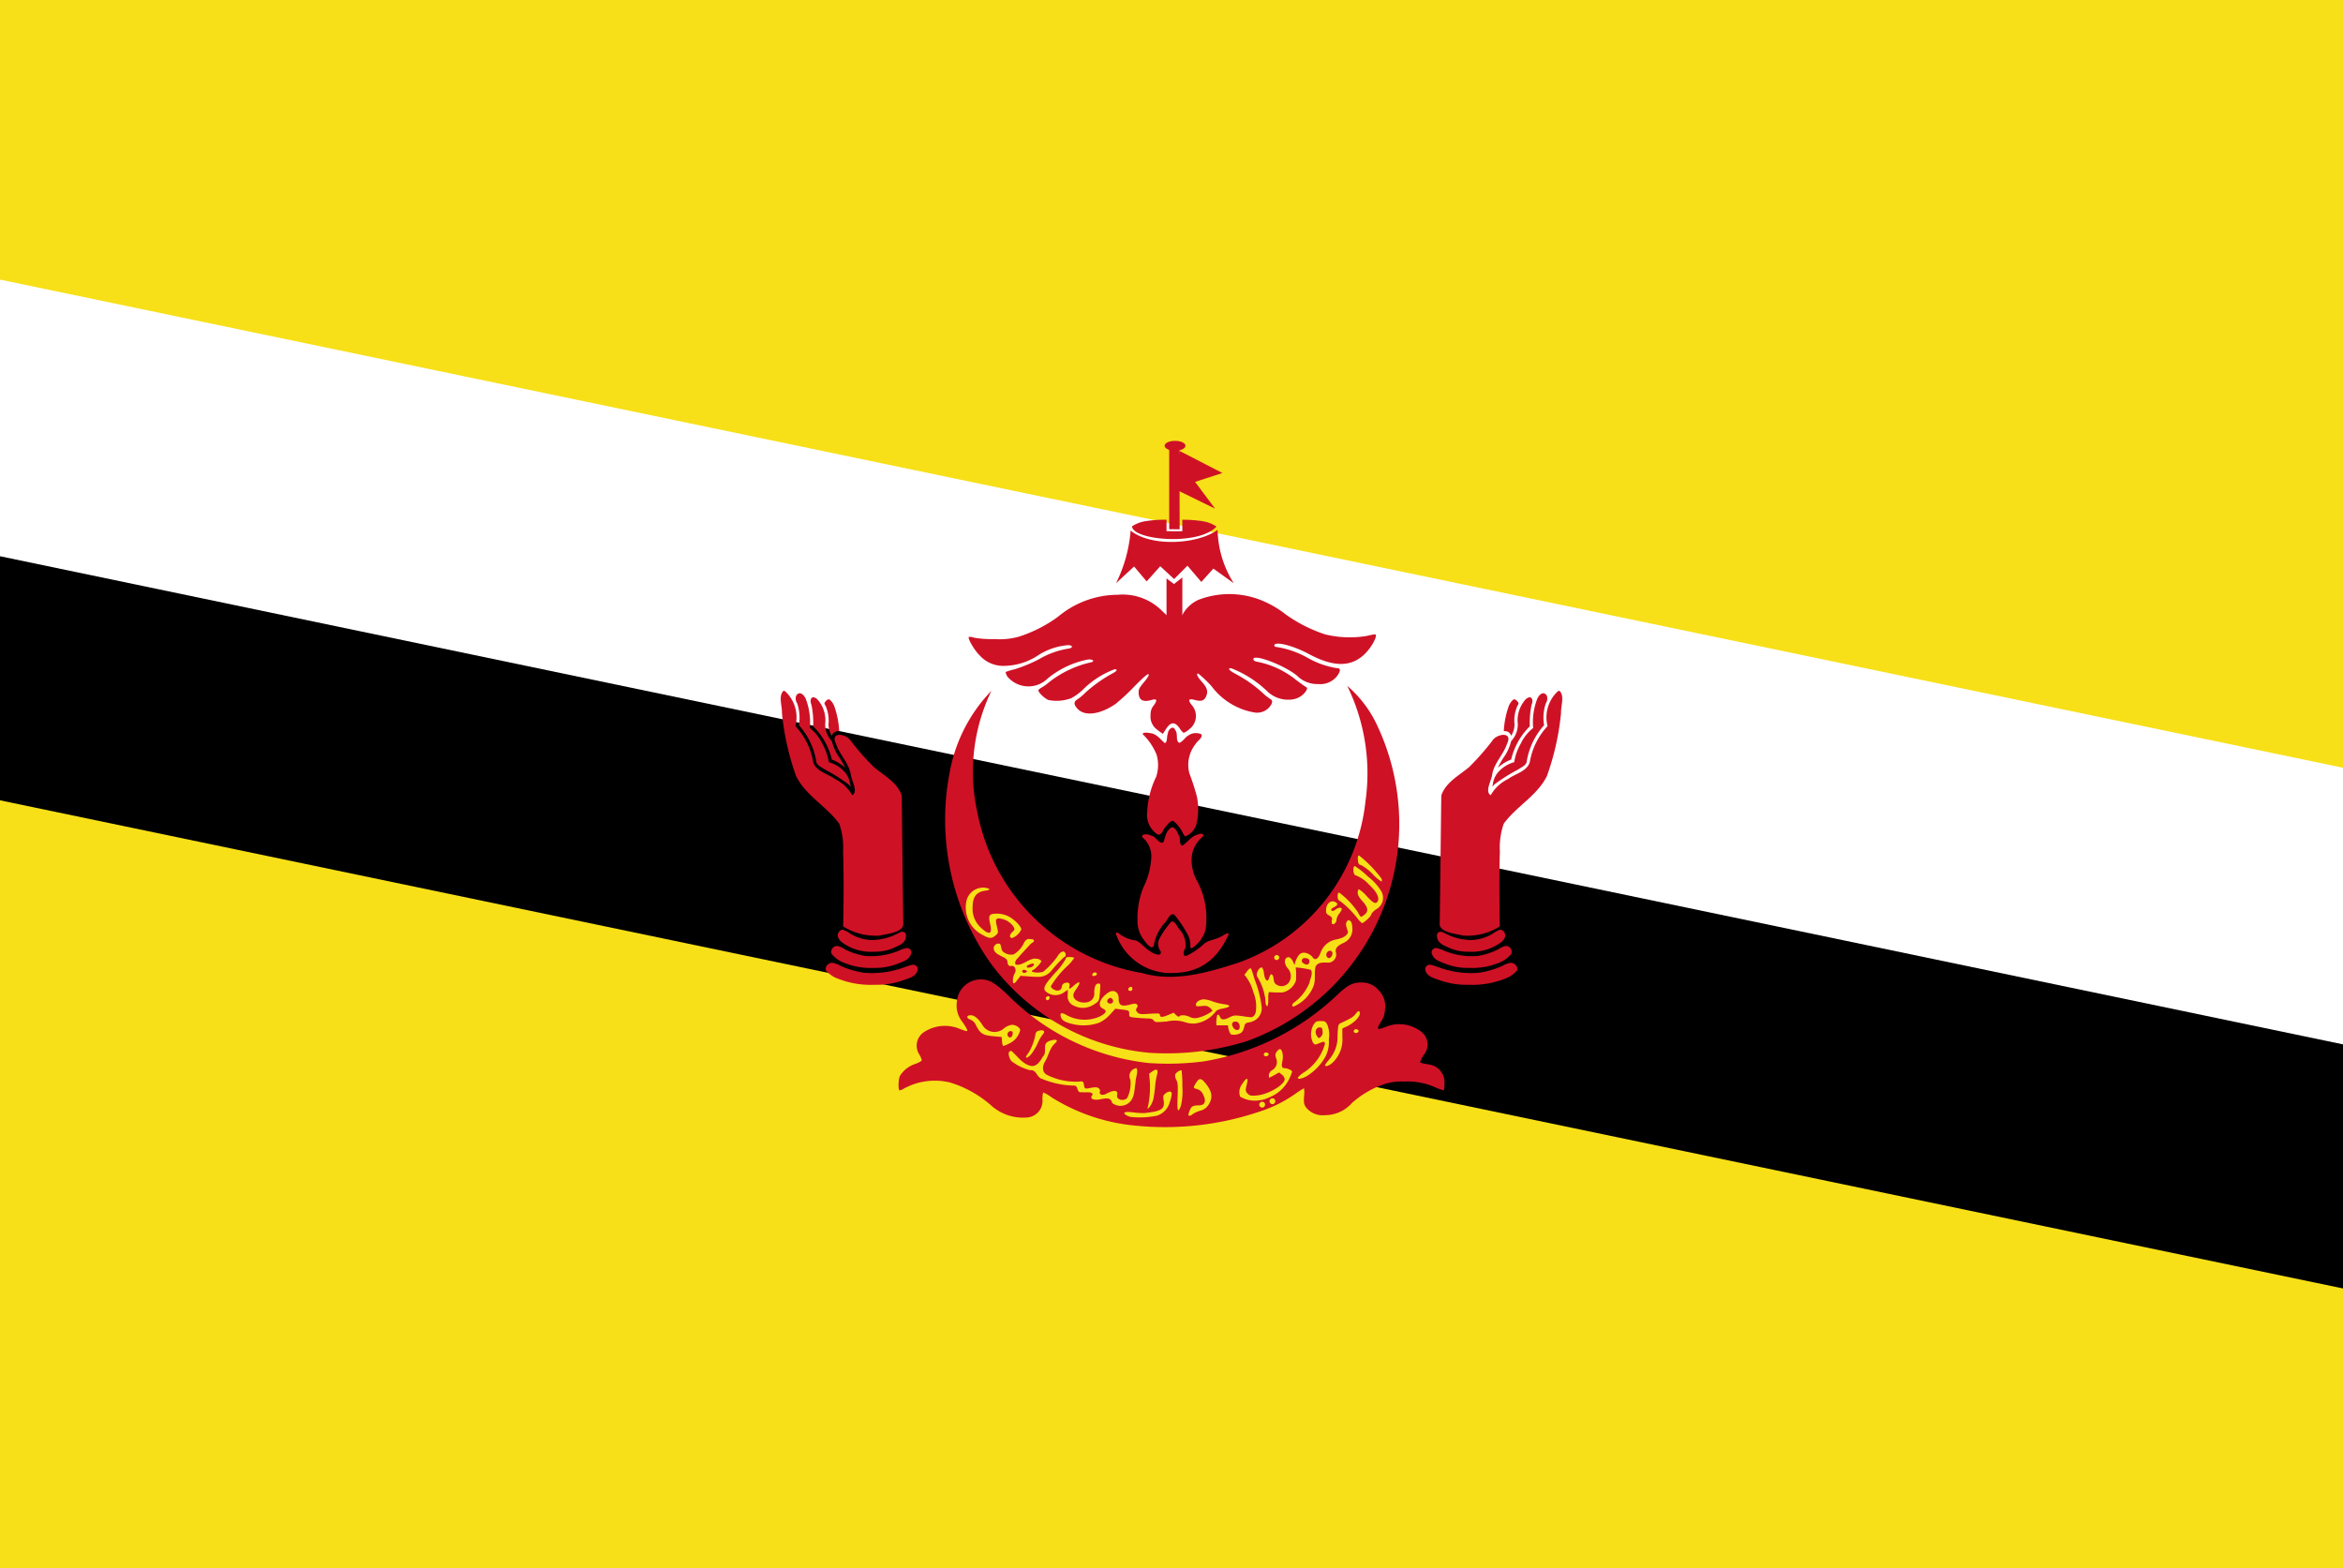 <svg id="レイヤー_1" data-name="レイヤー 1" xmlns="http://www.w3.org/2000/svg" xmlns:xlink="http://www.w3.org/1999/xlink" width="130" height="87" viewBox="0 0 130 87">
  <defs>
    <style>
      .cls-1 {
        fill: none;
      }

      .cls-2 {
        clip-path: url(#clip-path);
      }

      .cls-3 {
        fill: #f7e017;
      }

      .cls-4 {
        fill: #fff;
      }

      .cls-5 {
        fill: #cf1126;
      }
    </style>
    <clipPath id="clip-path">
      <rect class="cls-1" width="130" height="87"/>
    </clipPath>
  </defs>
  <title>svg_flag</title>
  <g class="cls-2">
    <g>
      <rect class="cls-3" width="130" height="87"/>
      <path class="cls-4" d="M0,15.514V44.403L130,57.944V42.597Z"/>
      <path d="M0,30.861V44.403L130,71.486V57.944Z"/>
      <g>
        <path class="cls-5" d="M62.81,62.433A10.584,10.584,0,0,1,58.347,60.883a2.501,2.501,0,0,0-.45-.269c-.033,0-.059.164-.059.367a.919.919,0,0,1-.812,1.016,2.66,2.66,0,0,1-2.093-.718A6.166,6.166,0,0,0,52.701,60.056a3.602,3.602,0,0,0-1.884.059,4.252,4.252,0,0,0-.647.269.786.786,0,0,1-.249.113c-.098,0-.084-.618.018-.816a1.593,1.593,0,0,1,.852-.655c.195-.071.355-.163.355-.203a1.228,1.228,0,0,0-.146-.33.899.899,0,0,1,.302-1.252,2.122,2.122,0,0,1,1.959-.153,2.894,2.894,0,0,0,.365.122c.092,0,.036-.129-.218-.498a1.459,1.459,0,0,1-.314-1.148,1.328,1.328,0,0,1,1.216-1.219c.525-.038.852.139,1.628.877a13.016,13.016,0,0,0,7.77,3.755,15.306,15.306,0,0,0,3.107-.093A14.085,14.085,0,0,0,74.199,55.198c.576-.543.853-.686,1.325-.688a1.216,1.216,0,0,1,.993.456,1.248,1.248,0,0,1,.33,1.033,1.296,1.296,0,0,1-.238.713c-.255.414-.211.452.292.257a1.967,1.967,0,0,1,1.972.287.89.89,0,0,1,.126,1.269,2.248,2.248,0,0,0-.205.392c0,.051.086.076.499.143a1.001,1.001,0,0,1,.85,1.102c0,.184-.023.334-.051.334a3.679,3.679,0,0,1-.455-.167,3.723,3.723,0,0,0-1.725-.322,3.055,3.055,0,0,0-1.145.157,5.19,5.19,0,0,0-1.76,1.038,1.993,1.993,0,0,1-1.497.67,1.178,1.178,0,0,1-1.063-.453c-.1-.159-.115-.255-.09-.615a1.305,1.305,0,0,0-.006-.425,3.822,3.822,0,0,0-.45.286,7.272,7.272,0,0,1-1.667.887,16.391,16.391,0,0,1-7.424.88Z"/>
        <path class="cls-5" d="M63.767,58.411a12.317,12.317,0,0,1-8.842-5.025,13.82,13.82,0,0,1-2.222-10.584,8.691,8.691,0,0,1,2.306-4.474,10.338,10.338,0,0,0-.788,6.707A11.213,11.213,0,0,0,63.37,53.987c1.797.52,3.655-.029,5.371-.586a10.708,10.708,0,0,0,7.022-8.945,11.042,11.042,0,0,0-1.012-6.402,6.456,6.456,0,0,1,1.678,2.23A12.814,12.814,0,0,1,69.189,57.764a14.948,14.948,0,0,1-5.422.647Z"/>
        <g id="hand">
          <path class="cls-5" d="M46.224,53.422c-.228-.036-.48.189-.394.424a1.577,1.577,0,0,0,.704.468,4.898,4.898,0,0,0,1.938.325c-.227-.001.078.002.163-0a4.479,4.479,0,0,0,1.53-.269c.272-.096.62-.183.731-.484a.251.251,0,0,0-.288-.353c-.277.061-.537.186-.812.258a5.209,5.209,0,0,1-1.833.182,4.904,4.904,0,0,1-1.301-.374,1.623,1.623,0,0,0-.439-.176Z"/>
          <path class="cls-5" d="M46.478,52.484a.327.327,0,0,0-.333.443,1.666,1.666,0,0,0,.754.515,3.828,3.828,0,0,0,1.532.26c-.198-.001.068.002.141-0a3.394,3.394,0,0,0,1.293-.256c.25-.097.557-.192.661-.467a.25.25,0,0,0-.172-.383A1.46,1.46,0,0,0,49.87,52.747a3.997,3.997,0,0,1-1.861.29,3.812,3.812,0,0,1-1.126-.364,1.498,1.498,0,0,0-.405-.189Z"/>
          <path class="cls-5" d="M46.789,51.586c-.198-.024-.334.199-.301.378a.682.682,0,0,0,.286.358,2.706,2.706,0,0,0,1.682.482c-.229-.001.308.004.144-.001a2.523,2.523,0,0,0,1.08-.255c.225-.098.489-.211.564-.467.036-.119.059-.291-.076-.358-.141-.079-.281.042-.41.092a3.069,3.069,0,0,1-1.4.34,2.425,2.425,0,0,1-1.18-.353,1.644,1.644,0,0,0-.39-.215Z"/>
          <path class="cls-5" d="M43.471,38.327c-.294.294-.07.837-.085,1.223a14.458,14.458,0,0,0,.785,3.509c.543,1.093,1.696,1.677,2.395,2.642a4.01,4.01,0,0,1,.214,1.534c.041,1.387.029,2.775.004,4.163a3.356,3.356,0,0,0,2.027.51c.427-.102,1.22-.165,1.309-.591-.035-2.392-.057-4.786-.089-7.178-.243-.733-.989-1.112-1.546-1.581A14.036,14.036,0,0,1,47.205,41.105c-.237-.399-1.162-.542-.827.151.196.601.697,1.048.822,1.679.027.346.44.982.088,1.184a2.215,2.215,0,0,0-.964-.899c-.4-.298-1.062-.422-1.206-.949a3.876,3.876,0,0,0-.983-1.985,1.969,1.969,0,0,0-.58-1.94l-.083-.019h0Z"/>
          <path class="cls-5" d="M44.366,38.462c-.267.043-.258.384-.135.563a2.453,2.453,0,0,1,.096,1.211,3.976,3.976,0,0,1,.955,1.954c.003.275.292.366.479.501a9.61,9.61,0,0,1,1.326.834c.082.088.145.183.086.003a1.311,1.311,0,0,0-.273-.658,1.856,1.856,0,0,0-.915-.583,2.931,2.931,0,0,0-.37-1.041,2.373,2.373,0,0,0-.681-.854,3.647,3.647,0,0,0-.233-1.636c-.069-.13-.172-.286-.336-.293Z"/>
          <path class="cls-5" d="M45.115,38.681c-.186.055-.151.285-.092.426a4.922,4.922,0,0,1,.096,1.19,3.819,3.819,0,0,1,1.036,1.846,2.165,2.165,0,0,1,.738.458,4.507,4.507,0,0,0-.407-.699,2.795,2.795,0,0,1-.333-.785,1.322,1.322,0,0,1-.356-1.079,1.751,1.751,0,0,0-.416-1.202.441.441,0,0,0-.267-.156Z"/>
          <path class="cls-5" d="M45.966,38.803c-.101.018-.163.114-.217.193-.021.079.076.164.091.249a1.965,1.965,0,0,1,.128.941,1.179,1.179,0,0,0,.188.638.349.349,0,0,1,.306-.256c.052-.009.127.017.097-.062a4.814,4.814,0,0,0-.253-1.275.921.921,0,0,0-.251-.399.127.127,0,0,0-.089-.029Z"/>
        </g>
        <g id="hand-2" data-name="hand">
          <path class="cls-5" d="M83.776,53.422c.228-.036.48.189.394.424a1.577,1.577,0,0,1-.704.468,4.898,4.898,0,0,1-1.938.325c.227-.001-.078.002-.163-0a4.479,4.479,0,0,1-1.53-.269c-.272-.096-.62-.183-.731-.484a.251.251,0,0,1,.288-.353c.277.061.537.186.812.258a5.209,5.209,0,0,0,1.833.182,4.904,4.904,0,0,0,1.301-.374,1.623,1.623,0,0,1,.439-.176Z"/>
          <path class="cls-5" d="M83.522,52.484a.327.327,0,0,1,.333.443,1.666,1.666,0,0,1-.754.515,3.828,3.828,0,0,1-1.532.26c.198-.001-.068.002-.141-0a3.394,3.394,0,0,1-1.293-.256c-.25-.097-.557-.192-.661-.467a.25.25,0,0,1,.172-.383,1.46,1.46,0,0,1,.486.152,3.997,3.997,0,0,0,1.861.29,3.812,3.812,0,0,0,1.126-.364,1.498,1.498,0,0,1,.405-.189Z"/>
          <path class="cls-5" d="M83.211,51.586c.198-.024.334.199.301.378a.682.682,0,0,1-.286.358,2.706,2.706,0,0,1-1.682.482c.229-.001-.308.004-.144-.001a2.523,2.523,0,0,1-1.08-.255c-.225-.098-.489-.211-.564-.467-.036-.119-.059-.291.076-.358.141-.079.281.042.41.092a3.069,3.069,0,0,0,1.4.34,2.425,2.425,0,0,0,1.18-.353,1.644,1.644,0,0,1,.39-.215Z"/>
          <path class="cls-5" d="M86.529,38.327c.294.294.07.837.085,1.223a14.458,14.458,0,0,1-.785,3.509c-.543,1.093-1.696,1.677-2.395,2.642a4.01,4.01,0,0,0-.214,1.534c-.041,1.387-.029,2.775-.004,4.163a3.356,3.356,0,0,1-2.027.51c-.427-.102-1.22-.165-1.309-.591.035-2.392.057-4.786.089-7.178.243-.733.989-1.112,1.546-1.581A14.036,14.036,0,0,0,82.795,41.105c.237-.399,1.162-.542.827.151-.196.601-.697,1.048-.822,1.679-.027.346-.44.982-.088,1.184a2.215,2.215,0,0,1,.964-.899c.4-.298,1.062-.422,1.206-.949a3.876,3.876,0,0,1,.983-1.985,1.969,1.969,0,0,1,.58-1.94l.083-.019h0Z"/>
          <path class="cls-5" d="M85.634,38.462c.267.043.258.384.135.563a2.453,2.453,0,0,0-.096,1.211,3.976,3.976,0,0,0-.955,1.954c-.003.275-.292.366-.479.501a9.61,9.61,0,0,0-1.326.834c-.082.088-.145.183-.086.003a1.311,1.311,0,0,1,.273-.658,1.856,1.856,0,0,1,.915-.583,2.931,2.931,0,0,1,.37-1.041,2.373,2.373,0,0,1,.681-.854,3.647,3.647,0,0,1,.233-1.636c.069-.13.172-.286.336-.293Z"/>
          <path class="cls-5" d="M84.885,38.681c.186.055.151.285.092.426a4.922,4.922,0,0,0-.096,1.19,3.819,3.819,0,0,0-1.036,1.846,2.165,2.165,0,0,0-.738.458,4.507,4.507,0,0,1,.407-.699,2.795,2.795,0,0,0,.333-.785,1.322,1.322,0,0,0,.356-1.079,1.751,1.751,0,0,1,.416-1.202.441.441,0,0,1,.267-.156Z"/>
          <path class="cls-5" d="M84.034,38.803c.101.018.163.114.217.193.021.079-.076.164-.091.249a1.965,1.965,0,0,0-.128.941,1.179,1.179,0,0,1-.188.638.349.349,0,0,0-.306-.256c-.052-.009-.127.017-.097-.062a4.814,4.814,0,0,1,.253-1.275.921.921,0,0,1,.251-.399.127.127,0,0,1,.089-.029Z"/>
        </g>
        <path class="cls-5" d="M64.609,53.97a3.216,3.216,0,0,1-2.693-2.167c.02-.2.27.112.387.133a1.71,1.71,0,0,0,.715.24c.321.138.52.455.826.62.142.111.646.329.552-.024a.651.651,0,0,1-.098-.628,4.514,4.514,0,0,1,.698-1.013c.194-.065.324.318.463.447a1.28,1.28,0,0,1,.311,1.025c-.11.136-.183.546.112.408a4.22,4.22,0,0,0,.962-.679c.263-.184.601-.197.877-.358.128-.032.395-.288.45-.146a4.038,4.038,0,0,1-.675,1.102,2.905,2.905,0,0,1-1.696.984,4.663,4.663,0,0,1-1.192.057Z"/>
        <path class="cls-5" d="M66.041,52.548a1.198,1.198,0,0,0-.154-.716,6.521,6.521,0,0,0-.726-1.08c-.249-.146-.387.33-.553.467a2.55,2.55,0,0,0-.597,1.267c-.145.226-.416-.184-.532-.319a1.704,1.704,0,0,1-.364-1.082,4.583,4.583,0,0,1,.327-1.858,4.145,4.145,0,0,0,.429-1.544,1.37,1.37,0,0,0-.4-1.151c-.319-.251.207-.304.374-.174.286.019.441.492.702.375.104-.247.125-.541.339-.734.211-.289.431.122.503.315.149.169-.008.587.233.598.289-.203.496-.544.866-.618.15-.086.407-.011.209.161a1.649,1.649,0,0,0-.558.96,2.316,2.316,0,0,0,.245,1.397,4.371,4.371,0,0,1,.509,2.748,1.765,1.765,0,0,1-.725,1.024c-.044.026-.113.025-.128-.036Z"/>
        <path class="cls-5" d="M65.608,46.175a1.899,1.899,0,0,0-.512-.631c-.215-0-.348.271-.494.413-.102.19-.227.509-.479.26a1.273,1.273,0,0,1-.47-1.17,4.916,4.916,0,0,1,.496-1.949,2.058,2.058,0,0,0,.022-1.231,3.305,3.305,0,0,0-.773-1.137c.019-.139.382-.063.519-.037.303.077.484.345.711.535.161-.049.095-.374.17-.527.006-.215.292-.499.41-.191.177.196-.006.584.223.705.218-.081.325-.319.53-.426a.718.718,0,0,1,.702-.045c.076.2-.238.366-.329.54a1.842,1.842,0,0,0-.338,1.635,12.393,12.393,0,0,1,.42,1.303,3.622,3.622,0,0,1-.044,1.549,1.041,1.041,0,0,1-.616.636.952.952,0,0,1-.148-.233Z"/>
        <path class="cls-5" d="M64.243,40.511a.895.895,0,0,1-.404-.854.761.761,0,0,1,.181-.526c.209-.289.171-.38-.125-.295-.475.136-.701.012-.718-.393-.007-.198.034-.282.301-.601.213-.256.291-.391.248-.433-.042-.042-.293.177-.811.703a11.196,11.196,0,0,1-1.031.953c-.888.599-1.737.692-2.124.231-.199-.236-.188-.368.042-.511a2.471,2.471,0,0,0,.396-.333,7.769,7.769,0,0,1,1.453-1.048c.32-.162.395-.271.188-.271a4.949,4.949,0,0,0-1.787,1.163,2.901,2.901,0,0,1-.615.44,2.295,2.295,0,0,1-1.254.104c-.201-.067-.569-.413-.569-.537,0-.033.084-.105.186-.16a2.716,2.716,0,0,0,.406-.292,5.788,5.788,0,0,1,2.303-1.098c.25-.052.158-.179-.121-.166A5.012,5.012,0,0,0,58.135,37.641a1.522,1.522,0,0,1-2.249-.116c-.063-.116-.1-.226-.082-.243a3.443,3.443,0,0,1,.496-.149,8.374,8.374,0,0,0,1.346-.557,4.65,4.65,0,0,1,1.632-.589c.255-.041.268-.165.021-.194a3.566,3.566,0,0,0-1.67.546,3.496,3.496,0,0,1-2.003.605,1.75,1.75,0,0,1-1.266-.578c-.283-.268-.683-.949-.605-1.027a.61.61,0,0,1,.289.041,5.733,5.733,0,0,0,1.137.078,3.942,3.942,0,0,0,1.35-.134A7.614,7.614,0,0,0,58.697,34.224,5.192,5.192,0,0,1,62.019,32.999a3.086,3.086,0,0,1,2.456.892c.213.216.395.356.424.326a4.003,4.003,0,0,0,.068-.839s.329-.032.398.06c0,.703.008.758.11.758.067,0,.138-.069.182-.175a1.9,1.9,0,0,1,.828-.737,4.775,4.775,0,0,1,3.366-.031,5.63,5.63,0,0,1,1.515.858,8.142,8.142,0,0,0,2.158,1.086,5.797,5.797,0,0,0,2.274.093c.231-.052.448-.096.482-.096.207,0-.145.689-.559,1.092-.756.738-1.739.735-3.122-.011-.862-.464-1.893-.718-1.893-.465,0,.052.054.088.135.088a5.115,5.115,0,0,1,1.685.584,4.852,4.852,0,0,0,1.654.59c.211,0,.218.131.021.42a1.185,1.185,0,0,1-1.063.46,1.581,1.581,0,0,1-1.17-.461c-.714-.594-2.493-1.257-2.425-.903.014.07.099.114.283.142a4.941,4.941,0,0,1,2.09.998c.229.172.468.342.528.378.102.06.104.078.023.228a1.088,1.088,0,0,1-.835.48,1.673,1.673,0,0,1-1.308-.448A6.028,6.028,0,0,0,68.311,37.074c-.221,0-.122.122.268.329a7.196,7.196,0,0,1,1.428.996,3.687,3.687,0,0,0,.459.375c.163.087.156.214-.023.448a.915.915,0,0,1-.875.302,3.746,3.746,0,0,1-2.345-1.451,6.377,6.377,0,0,0-.741-.704c-.127,0-.052.172.194.449.305.341.364.534.248.811-.102.246-.272.302-.62.209-.357-.097-.413-.009-.179.282a.912.912,0,0,1-.13,1.332,1.029,1.029,0,0,1-.31.206c-.037,0-.131-.097-.209-.215-.274-.417-.515-.414-.783.007-.093.147-.172.266-.174.265-.004-.001-.129-.091-.278-.201Z"/>
        <path class="cls-5" d="M65.602,32.037,65.139,32.404l-.415-.313V34.595l.878.011Z"/>
        <path class="cls-5" d="M62.733,29.439a7.971,7.971,0,0,1-.811,2.92l1.002-.929.697.828.755-.842.77.711.74-.74.769.9.668-.74,1.132.812a5.73,5.73,0,0,1-.897-2.965c-1.097.815-3.703.962-4.825.044Z"/>
        <path class="cls-5" d="M64.725,28.835a7.105,7.105,0,0,0-1.209.088,1.816,1.816,0,0,0-.705.28c.033.77,3.701,1.091,4.685.014a1.83,1.83,0,0,0-.738-.294,6.819,6.819,0,0,0-1.159-.085c0,.211.002.423.002.636l-.877-.003v-.636Z"/>
        <path class="cls-5" d="M65.442,24.9l-.57.005V29.363l.581.003Z"/>
        <path class="cls-5" d="M65.441,25.015l-.218,2.134,2.196,1.073-1.111-1.486,1.518-.492Z"/>
        <path class="cls-5" d="M65.197,24.459c-.333,0-.58.125-.58.273s.246.274.58.274.578-.125.578-.274S65.53,24.459,65.197,24.459Z"/>
      </g>
      <g>
        <path class="cls-3" d="M64.192,61.9a1.063,1.063,0,0,0,.712-.758,1.554,1.554,0,0,0,.11-.484c-.031-.135-.186-.127-.357.015-.117.098-.132.148-.098.348.086.506-.094.631-1.051.734a3.906,3.906,0,0,1-.611-.036c-.455-.057-.618-.012-.452.125a.862.862,0,0,0,.281.124,4.662,4.662,0,0,0,1.467-.069Z"/>
        <path class="cls-3" d="M66.175,61.816a1.518,1.518,0,0,1,.413-.191.742.742,0,0,0,.448-.299c.281-.418.228-.778-.184-1.264-.224-.264-.323-.256-.502.036-.154.253-.151.269.071.327a.49.49,0,0,1,.29.221c.242.419.171.678-.188.681-.325.003-.414.049-.502.259a1.129,1.129,0,0,0-.083.259c0,.088.123.073.237-.029Z"/>
        <path class="cls-3" d="M65.525,61.343a3.542,3.542,0,0,0,.076-1.074,6.413,6.413,0,0,0-.041-.876c-.054-.054-.321.118-.357.229a.509.509,0,0,0,.066.296c.083.162.094.312.069.945-.033.8.02.934.187.479Z"/>
        <path class="cls-3" d="M63.997,60.962a6.596,6.596,0,0,0,.093-.677,4.016,4.016,0,0,1,.101-.627c.092-.312-.001-.395-.247-.219l-.183.131.038.449a5.165,5.165,0,0,1-.122,1.451c-.025.078.011.058.113-.061A1.192,1.192,0,0,0,63.997,60.962Z"/>
        <path class="cls-3" d="M62.642,61.18c.33-.276.292-.747.365-1.13-.008-.255.163-.561.053-.784a.433.433,0,0,0-.34.639,1.848,1.848,0,0,1-.172,1.003c-.142.195-.591.147-.57-.13.113-.416-.386-.213-.58-.104-.15.105-.468.112-.357-.15-.073-.349-.522-.131-.766-.132-.23-.004-.019-.467-.35-.386a3.532,3.532,0,0,1-1.825-.366c-.311-.15-.265-.524-.103-.766.194-.331.249-.745.556-1.001.304-.292-.287-.169-.42-.07-.296.162-.021.58-.264.811-.142.24-.328.572-.656.526-.473-.089-.746-.529-1.085-.824-.291-.058-.127.471.023.583a2.958,2.958,0,0,0,1.001.48c.356-.057.368.409.672.482a4.805,4.805,0,0,0,1.79.37c.239.02.105.446.419.362.176.046.573-.065.593.139-.267.317.256.309.449.253.248-.038.564-.132.629.207a.746.746,0,0,0,.838.061A.568.568,0,0,0,62.642,61.18Z"/>
        <path class="cls-3" d="M57.247,58.447a3.231,3.231,0,0,0,.333-.572,2.189,2.189,0,0,1,.274-.476c.159-.172.07-.277-.186-.22-.135.03-.19.079-.213.197a3.06,3.06,0,0,1-.339.957c-.224.33-.229.344-.137.344.048,0,.169-.103.269-.229Z"/>
        <path class="cls-3" d="M53.865,56.328c-.253,0-.264.16-.017.246a.56.56,0,0,1,.302.305c.24.478.381.562,1.018.618l.409.037.02.248c.01.137.042.251.074.251a1.827,1.827,0,0,0,.349-.15,1.088,1.088,0,0,0,.584-.725c0-.144-.239-.299-.457-.299a.919.919,0,0,0-.426.183.782.782,0,0,1-1.208-.166c-.218-.354-.447-.548-.648-.548Zm2.208.88c.121,0,.151.089.085.26a.124.124,0,0,1-.237.005.18.18,0,0,1,.152-.265Z"/>
        <path class="cls-3" d="M73.201,56.653c-.165.006-.214.042-.319.198a1.08,1.08,0,0,0-.031,1.001c.098.121.113.124.321.037.291-.122.339-.117.339.039a2.76,2.76,0,0,1-1.174,1.577,1.318,1.318,0,0,0-.321.274c-.043.114.179.088.451-.051a2.937,2.937,0,0,0,1.061-1.081A1.758,1.758,0,0,0,73.729,57.679a1.552,1.552,0,0,0-.082-.821c-.096-.189-.126-.206-.367-.206-.029,0-.055-.001-.079,0Zm.02.352c.125,0,.146.028.161.207a.335.335,0,0,1-.096.312c-.112.101-.121.1-.22-.051-.139-.213-.053-.469.155-.469Z"/>
        <path class="cls-3" d="M70.48,60.858a2.03,2.03,0,0,0,1.04-.976,2.607,2.607,0,0,0,.172-.423c0-.073-.26-.194-.416-.194-.155,0-.187-.107-.12-.404.065-.29-.014-.653-.141-.653-.046,0-.127.068-.181.15-.083.127-.088.181-.026.367a.523.523,0,0,1-.227.655.36.36,0,0,0-.181.272c0,.079.01.143.022.143a2.723,2.723,0,0,0,.285-.147l.264-.147.155.122a.396.396,0,0,1,.155.243c0,.321-.916.861-1.546.912-.335.027-.392.015-.508-.1a.281.281,0,0,1-.098-.286c.018-.086.051-.242.072-.347.058-.28-.062-.242-.27.085a.743.743,0,0,0-.125.71,1.577,1.577,0,0,0,.97.219,1.821,1.821,0,0,0,.704-.198Z"/>
        <path class="cls-3" d="M74.004,58.891a1.756,1.756,0,0,0,.475-1.359l.001-.469.274-.13c.357-.17.694-.507.694-.695,0-.193-.086-.183-.241.027-.113.153-.264.245-.815.498-.139.064-.148.098-.18.682a1.919,1.919,0,0,1-.504,1.384c-.23.28-.238.317-.079.317A.883.883,0,0,0,74.004,58.891Z"/>
        <path class="cls-3" d="M70.386,58.516c.032-.097-.152-.165-.231-.087a.111.111,0,0,0-.02.128.152.152,0,0,0,.251-.042Z"/>
        <path class="cls-3" d="M75.376,57.224c.033-.097-.152-.165-.23-.087a.111.111,0,0,0-.021.129.152.152,0,0,0,.251-.042Z"/>
        <path class="cls-3" d="M69.37,53.727c-.129.061-.196.201-.286.307-.065.044-.013.085.024.126a2.417,2.417,0,0,1,.432.886,2.044,2.044,0,0,1,.129,1.136c-.044.146-.158.296-.329.248-.274-.017-.543-.09-.817-.087-.244.013-.433.235-.683.211-.16.011-.153-.327-.301-.236a1.612,1.612,0,0,0-.046.558c.028.027.105.003.152.011h.492a.989.989,0,0,0,.152.499.754.754,0,0,0,.525-.058c.174-.081.197-.29.246-.453.052-.175.281-.129.417-.198a.773.773,0,0,0,.528-.779,6.029,6.029,0,0,0-.368-1.491c-.075-.215-.127-.44-.215-.65a.055.055,0,0,0-.053-.03Zm-.819,2.954c.184-.012.264.214.225.364-.069.204-.319.073-.37-.074-.093-.131-.036-.307.145-.29Z"/>
        <path class="cls-3" d="M61.745,54.985a.454.454,0,0,0-.265.093c-.479.336-.602.733-.276.888.239.115.179.249-.198.438a2.075,2.075,0,0,1-1.918-.138c-.222-.092-.28-.057-.228.146.05.2.232.309.685.412a2.569,2.569,0,0,0,1.456-.088,1.89,1.89,0,0,0,.59-.448l.293-.322.341.042c.421.051.429.056.429.257,0,.16.009.163.395.2.218.021.504.04.637.04.171.001.267.031.324.11.076.106.121.111.757.054a1.924,1.924,0,0,1,.979.042,1.381,1.381,0,0,0,.559.074,1.701,1.701,0,0,0,1.174-.697.819.819,0,0,1,.367-.13c.46-.092.479-.192.051-.246a3.087,3.087,0,0,1-.62-.153,1.648,1.648,0,0,0-.474-.113c-.231,0-.449.144-.449.293,0,.098.034.107.308.079.257-.026.332-.012.468.096.089.07.149.153.13.183a2.184,2.184,0,0,1-.835.381.634.634,0,0,1-.412-.056c-.209-.108-.515-.125-.573-.032-.024.041-.09.014-.181-.07l-.141-.133-.319.133c-.324.135-.443.129-.443-.025,0-.07-.095-.079-.572-.048-.526.034-.581.025-.68-.085-.091-.101-.093-.136-.028-.24.06-.096.06-.137.003-.194s-.131-.056-.339,0c-.524.14-.672.061-.672-.348,0-.246-.141-.395-.321-.397Zm-.13.376c.028,0,.051.017.088.053a.187.187,0,0,1,.051.178.182.182,0,0,1-.316-.005.154.154,0,0,1,.073-.175.188.188,0,0,1,.105-.051Z"/>
        <path class="cls-3" d="M60.676,55.742c.319-.202.311-.187.357-.748.032-.396.026-.426-.081-.426-.156,0-.237.172-.237.498a.487.487,0,0,1-.144.414c-.265.265-.924.144-1.008-.185-.028-.113.008-.215.146-.411.288-.409.223-.509-.13-.199-.243.212-.286.218-.24.035.042-.169-.046-.236-.244-.186a.234.234,0,0,0-.181.211.233.233,0,0,1-.174.21c-.16.041-.432-.111-.432-.24a5.257,5.257,0,0,1,.932-1.137,2.452,2.452,0,0,0,.359-.426c0-.029-.106-.052-.235-.052-.189,0-.235.021-.235.108a3.828,3.828,0,0,1-.587.769c-.673.758-.729.916-.396,1.119a.813.813,0,0,0,.882-.032l.218-.149v.27a.55.55,0,0,0,.339.612,1.083,1.083,0,0,0,1.09-.056Z"/>
        <path class="cls-3" d="M74.81,51.055c-.25.149-.054.463-.016.671-.102.284-.467.361-.733.413a1.115,1.115,0,0,0-.787.712c-.078.217-.265.555-.469.224-.178-.18-.504-.323-.714-.113a1.215,1.215,0,0,0-.259.578c-.094-.156-.136-.388-.336-.437-.318.045-.203.446-.054.612a.635.635,0,0,1,.133.677.501.501,0,0,1-.763.226c-.223-.118-.074-.538-.294-.562-.109.079-.118.519-.292.28-.126-.204-.059-.483-.213-.667-.182.023-.327.335-.267.503a3.059,3.059,0,0,1,.436,1.125c.059.156-.009.472.137.534.101-.251.007-.535.087-.789a6.669,6.669,0,0,0,.747.021,1.009,1.009,0,0,0,.753-.664,3.958,3.958,0,0,0-.014-.724,4.975,4.975,0,0,1,.841.134c.134.205-.042.492-.079.716a2.531,2.531,0,0,1-.846,1.092c-.145.086-.165.314.05.191a2.044,2.044,0,0,0,1.015-1.081c.146-.352.029-.745.124-1.105.141-.27.48-.213.732-.213a.454.454,0,0,0,.395-.565c-.083-.293.227-.434.439-.539a.815.815,0,0,0,.475-.755c-.012-.166-.003-.481-.229-.497Zm-.996,1.693c.301.08-.054.655-.214.291A.224.224,0,0,1,73.814,52.748Zm-1.397.412c.392-.023.251.549-.08.289A.15.15,0,0,1,72.417,53.16Z"/>
        <path class="cls-3" d="M58.238,55.37c.011-.057-.018-.098-.07-.098-.109,0-.175.096-.124.179.053.086.171.037.193-.081Z"/>
        <path class="cls-3" d="M62.828,54.857c0-.084-.032-.116-.102-.102-.153.029-.171.224-.02.224C62.79,54.979,62.828,54.941,62.828,54.857Z"/>
        <path class="cls-3" d="M57.149,52.102c-.183-.038-.298.117-.361.265a1.436,1.436,0,0,1-.55.588.693.693,0,0,1-.522-.109c-.182-.091-.141-.309-.218-.46-.132-.103-.365.044-.36.205-.015.215.187.34.354.423.142.087.348.135.405.312-.004.15.056.321.239.263.204-.003.257.245.174.394a.86.86,0,0,0-.1.552c.098.082.197-.138.268-.201l.144-.192c.361.02.722.066,1.083.053a.906.906,0,0,0,.64-.35,7.222,7.222,0,0,1,.686-.735c.188-.046.087-.4-.109-.298-.177.066-.233.266-.355.394a4.208,4.208,0,0,1-.686.708,1.019,1.019,0,0,1-.61,0c-.082-.072.163-.13.198-.21a1.326,1.326,0,0,0,.313-.368c-.063-.137-.254-.148-.389-.151-.333.04-.587.319-.923.346-.255.009-.122-.267-.007-.362.225-.267.468-.519.703-.777.067-.08.308-.156.154-.269a.517.517,0,0,0-.169-.02Zm.164,1.351c.168.094-.107.249-.223.228-.152.046-.155-.109-.02-.14a.653.653,0,0,1,.243-.088Zm-.516.353c.096-.002.296.09.108.149C56.773,54.056,56.625,53.851,56.796,53.806Z"/>
        <path class="cls-3" d="M60.861,54.039c0-.127-.228-.109-.254.02-.016.083.01.103.116.088C60.799,54.136,60.861,54.088,60.861,54.039Z"/>
        <path class="cls-3" d="M70.976,53.143a.139.139,0,1,0-.122.122.167.167,0,0,0,.122-.122Z"/>
        <path class="cls-3" d="M55.234,51.904c.159-.136.161-.145.092-.445-.098-.42-.091-.465.069-.505a1.101,1.101,0,0,1,.83.444c.088.171.086.182-.064.321-.162.149-.161.323.001.323a.906.906,0,0,0,.503-.475c0-.174-.41-.586-.734-.737a1.451,1.451,0,0,0-.633-.138c-.415,0-.471.089-.359.572.132.566-.047.643-.503.216a1.417,1.417,0,0,1-.47-1.165c.001-.557.214-.832.694-.897.319-.042.311-.117-.017-.166a.952.952,0,0,0-1.036.818,1.71,1.71,0,0,0,.912,1.801C54.879,52.079,55.023,52.085,55.234,51.904Z"/>
        <path class="cls-3" d="M74.087,51.21a.315.315,0,0,0,.07-.194.74.74,0,0,1,.146-.322.913.913,0,0,0,.147-.248c0-.111-.183-.107-.328.007-.148.116-.259.118-.259.005,0-.028.07-.086.157-.128.215-.105.233-.209.051-.292-.233-.106-.467.088-.491.406-.015.213.002.25.166.347.15.088.178.135.153.262-.043.219.048.296.187.157Z"/>
        <path class="cls-3" d="M75.86,51.009a.79.79,0,0,0,.236-.293c0-.044.112-.162.249-.26a.728.728,0,0,0,.301-.997,2.937,2.937,0,0,0-.744-.823,4.683,4.683,0,0,0-.726-.584c-.126,0-.104.465.024.506a1.87,1.87,0,0,1,.735.497c.422.382.618.738.511.937-.102.192-.237.133-.61-.267a1.842,1.842,0,0,0-.43-.382c-.043.001-.074.077-.074.183,0,.134.071.261.265.476.315.35.346.561.109.747a.703.703,0,0,1-.194.122.658.658,0,0,1-.153-.232,4.488,4.488,0,0,0-1.059-1.119c-.055,0-.082.069-.082.204,0,.163.033.221.163.288a5.189,5.189,0,0,1,.952.961,1.106,1.106,0,0,0,.25.249,1.28,1.28,0,0,0,.278-.212Z"/>
        <path class="cls-3" d="M76.65,48.746a6.687,6.687,0,0,0-1.245-1.282c-.058,0-.076.069-.062.246.015.215.039.252.187.291a2.704,2.704,0,0,1,.633.497,2.26,2.26,0,0,0,.497.418.239.239,0,0,0-.009-.169Z"/>
        <path class="cls-3" d="M70.191,61.275a.161.161,0,1,1-.161-.147A.154.154,0,0,1,70.191,61.275Z"/>
        <path class="cls-3" d="M70.759,61.085a.161.161,0,1,1-.161-.147A.154.154,0,0,1,70.759,61.085Z"/>
      </g>
    </g>
  </g>
</svg>
